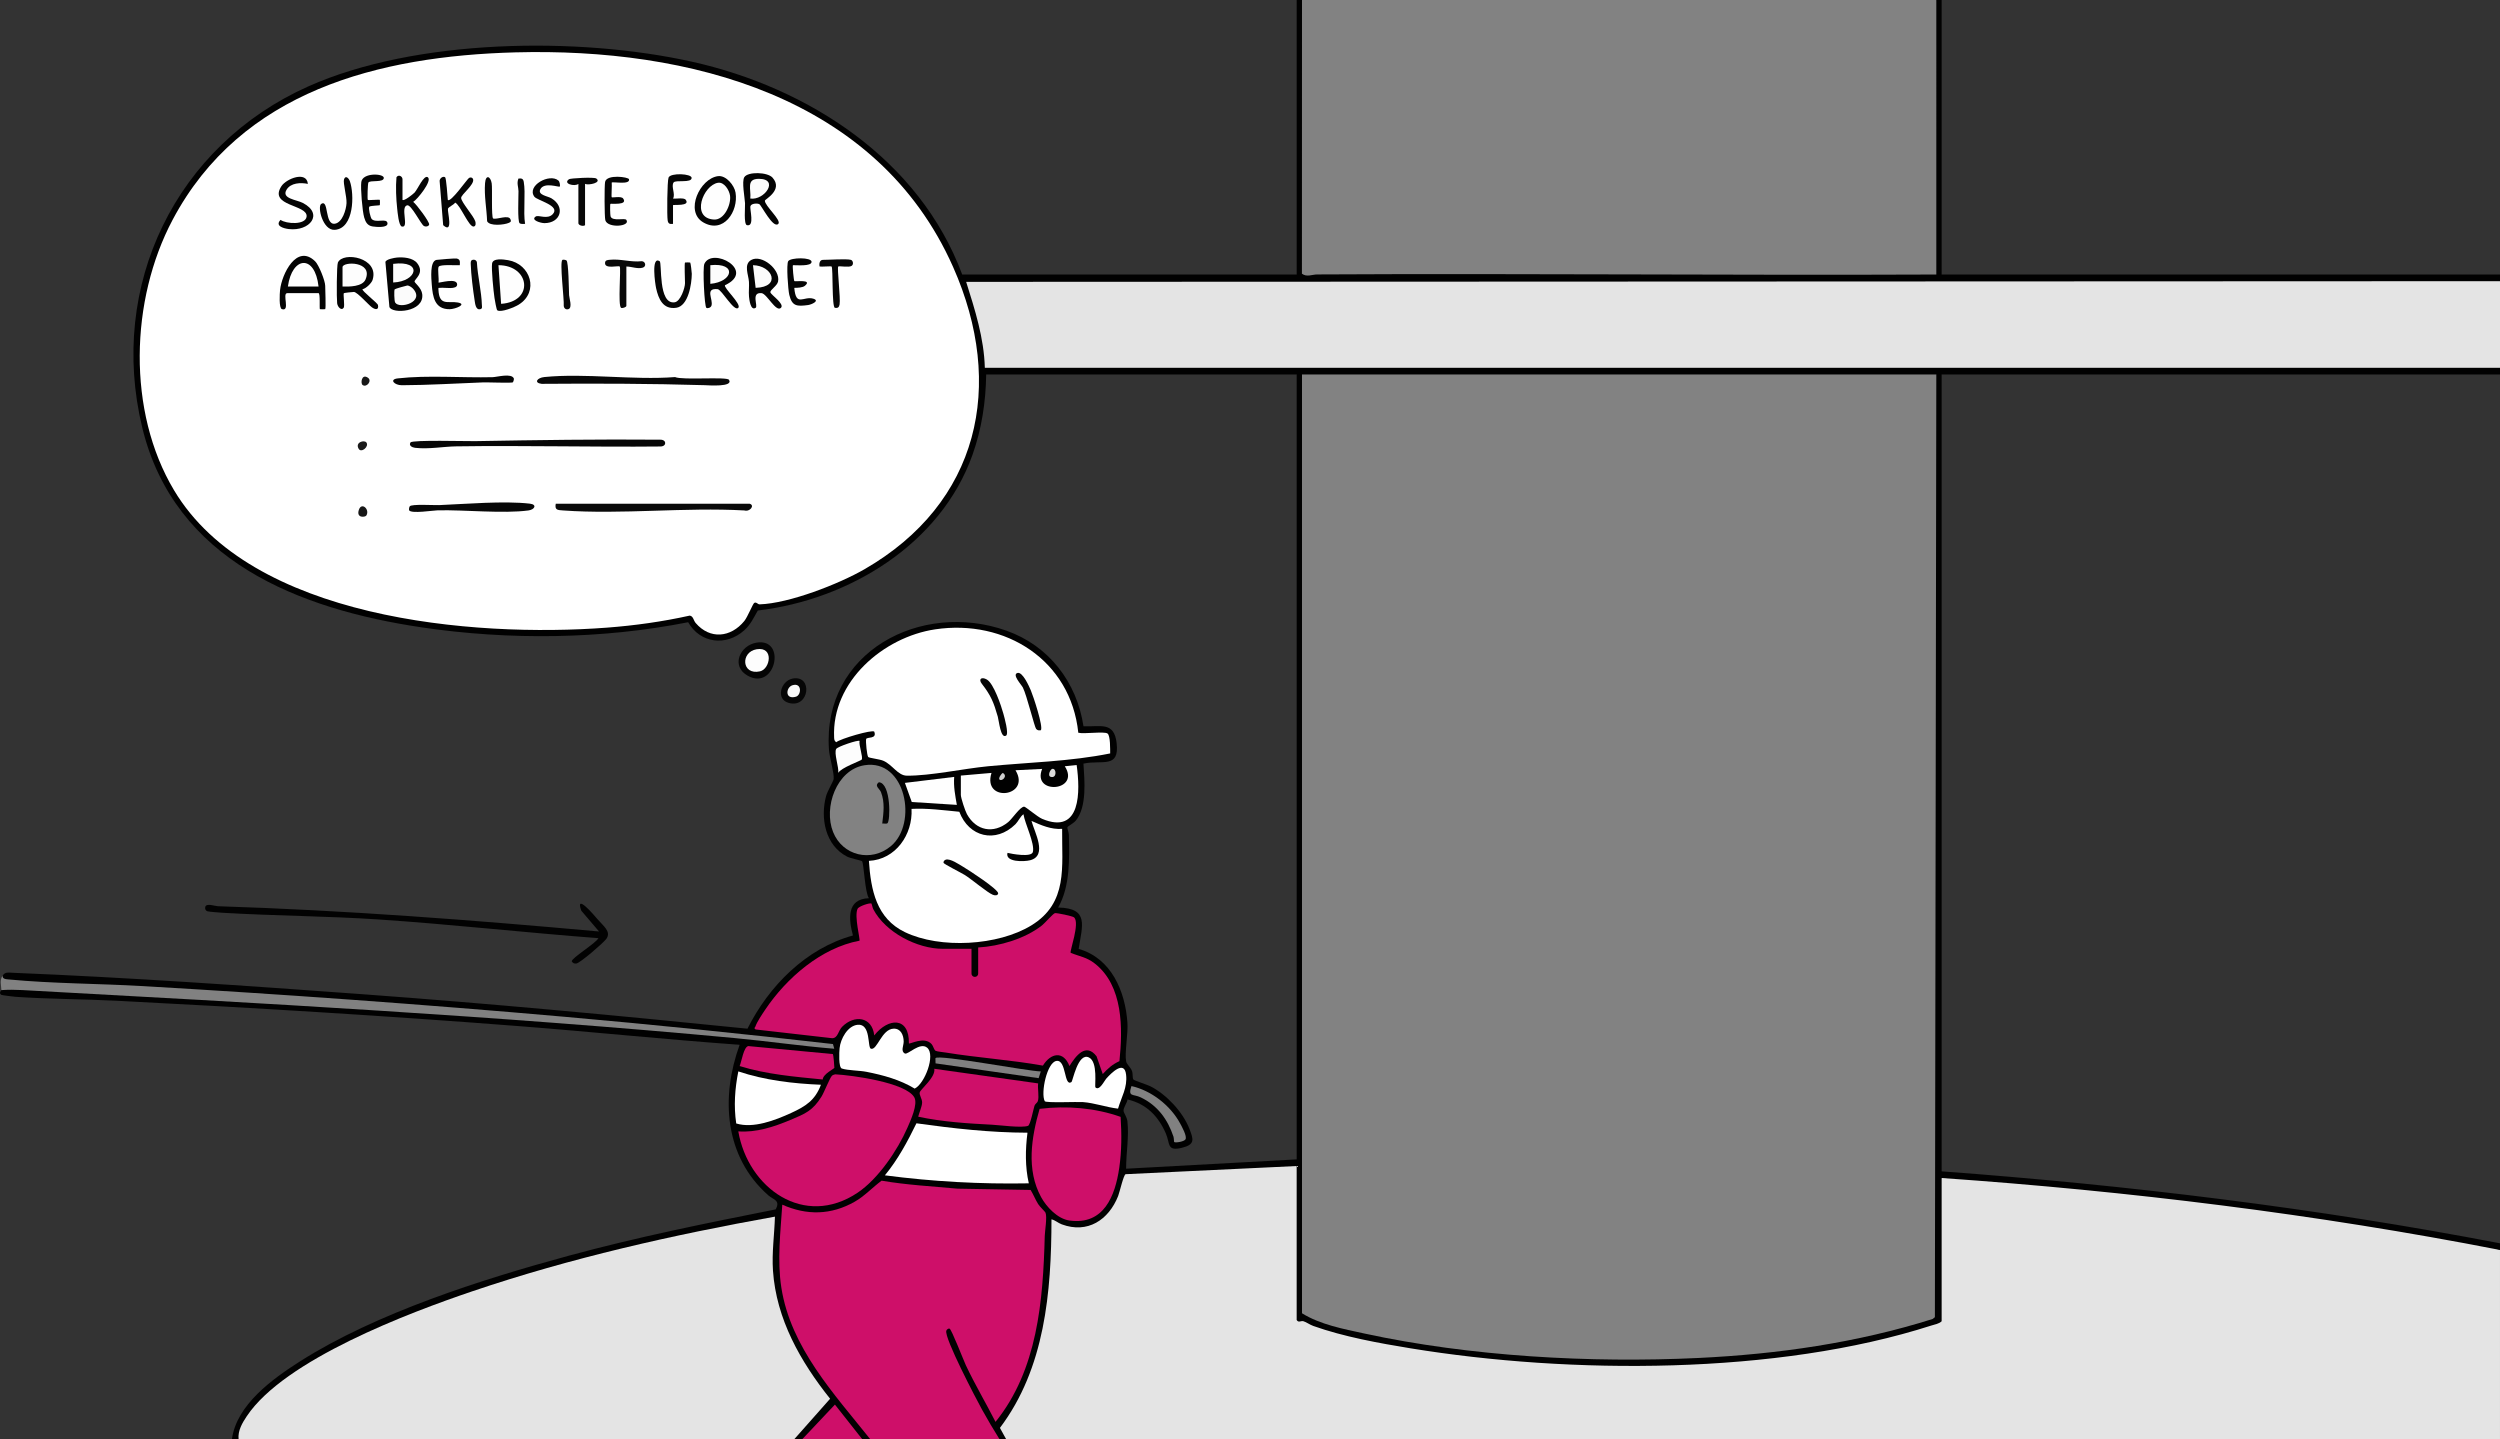 <?xml version="1.0" encoding="UTF-8"?>
<svg id="Layer_1" data-name="Layer 1" xmlns="http://www.w3.org/2000/svg" viewBox="0 0 3752.08 2160">
  <rect x="0" y="0" width="3752.08" height="2160" fill="#333333" stroke="none"/>
  <defs>
    <style>
      .cls-1 {
        fill: #070707;
      }

      .cls-2 {
        fill: #050505;
      }

      .cls-3 {
        fill: #010101;
      }

      .cls-4 {
        fill: #ce0f69;
      }

      .cls-5 {
        fill: gray;
      }

      .cls-6 {
        fill: #828282;
      }

      .cls-7 {
        fill: #030303;
      }

      .cls-8 {
        fill: #e4e4e4;
      }

      .cls-9 {
        fill: #171717;
      }

      .cls-10 {
        fill: #ddd;
      }

      .cls-11 {
        fill: #060606;
      }

      .cls-12 {
        fill: #020202;
      }

      .cls-13 {
        fill: #fff;
      }

      .cls-14 {
        fill: #f9f9f9;
      }

      .cls-15 {
        fill: #040404;
      }

      .cls-16 {
        fill: #080808;
      }

      .cls-17 {
        fill: #818181;
      }

      .cls-18 {
        fill: #fefefe;
      }

      .cls-19 {
        fill: #fbfbfb;
      }

      .cls-20 {
        fill: #fcfcfc;
      }

      .cls-21 {
        fill: #090909;
      }

      .cls-22 {
        fill: #1a1a1a;
      }

      .cls-23 {
        fill: #161616;
      }

      .cls-24 {
        fill: #cfcfcf;
      }

      .cls-25 {
        fill: #fdfdfd;
      }
    </style>
  </defs>
  <path class="cls-8" d="M1510.08,2160c-7.95-1.32-10.71-10.61-12.82-17.69,65.25-89.18,76.97-200.56,76.85-307.89-.44-6.06,2.46-6.75,7.37-7.59,36.76,24.18,77.98,7.39,92.91-33.24,2.45-13.65,7.25-25.36,14.4-35.11l254.64-12.37,2.64,3.88,4,1.39v227.17l-4,2.44c8.05-3.25,16.51-1.61,25.39,4.94,65.25,21.61,134.13,33.46,202.84,42.09,243.28,30.56,500.87,27.86,734.59-46.19l5.19,1.16c-1.56.02-3.98-.42-4-1.39-1.29-64.25-1.98-133.59,0-197.91-1.38-7.95-.05-13.18,4-15.69,7.27-.53,14.55-.98,21.83-1.12s14.52-.24,21.73.27c250.81,17.72,505.65,49.61,752.62,96.77,7.09,1.35,14.06,3.33,21.04,5.35,6.99,2.02,13.89,4.33,20.77,6.73v284H1510.08Z"/>
  <path class="cls-6" d="M2906.08,0l4,1.4v408.13s-2.61,5.14-2.61,5.14c-310.11,1.35-620.23,1.75-930.38,1.22-13.58,4-22.61,1.82-27.08-6.53l.06-406.9,4-2.47h952Z"/>
  <path class="cls-8" d="M3752.08,422v130l-1.94,4H1480.6s-5.11-2.14-5.11-2.14c-4-42.96-14.24-84.87-28.02-125.77-1.79-5.15.47-6.93,4.51-9.07l2297.57-1.02,2.52,4Z"/>
  <path class="cls-3" d="M1954.08,0l-.12,410.77c7.32,5.52,15.14,1.17,23.03,1.13,309.68-1.72,619.45,1.5,929.1.11V0s7.99,0,7.99,0v412.01s838-.01,838-.01v10l-2302.03,1.03c13.21,41.96,26.82,84.49,28.02,128.98h2274.01s0,9.99,0,9.99h-838v1196c281.18,20.82,561.44,54.86,838,108v10c-276.4-53.93-556.76-88.32-838-108v215c-4.12,3.92-10.32,4.74-15.57,6.43-231.6,74.45-542.01,73.31-781.1,34.24-48.01-7.85-100.66-17.38-146.38-33.62-5.24-1.86-10.47-5.83-14.92-7.13-3.49-1.02-7.45,2.8-10.03-1.91v-231l-256.74,12.26c-3.11,1.06-8.95,27.09-11.21,32.79-14.27,35.9-45.91,56.87-84.59,42.5-5.82-2.16-9.74-6.27-15.45-7.53-.13,108.96-9.84,223.56-77.37,313.01l9.36,16.98h-10c-2.16-1.52-4.27-3.1-6.17-4.89s-3.7-3.55-5.01-5.64c-23.3-37.24-49.66-87.06-65.52-127.31-2.99-7.6-15.43-39.26,4.27-30.96,20.52,44.54,42.69,89.53,66.52,134.99-.63,7.72.1,7.2,2.18-1.56,40.73-54.07,56.9-121.44,63.13-187.77,2.95-38.29,5.21-77.57,6.19-114.63-8.75-9.69-16.08-20.48-22-32.36-72.51.92-145.8-3.8-219.87-14.18-38.14,40.51-92.99,62.04-146.41,37.6l-3.23,52.98c-12.07,114.42,61.18,202.83,129.99,284.91,1.42,2.76,2.05,5.7,1.94,8.82h-12l-7.86-3.5-33.68-42.06-40.33,42.77-8.13,2.8h-12l-2.09-3.67,50.44-56.94c-62.3-76.35-97.34-166.79-81.67-265.9,5.43-7.25,2.91-6.39-8.17-1.25-186.38,35.49-377.92,77.99-551.26,150.91-67.28,28.3-211.74,92.81-236.04,164.6-.13,5.83-1.87,9.91-5.21,12.26h-10c6.83-51.65,61-90.65,102.17-116.83,114.37-72.72,272.55-122.99,403.4-158.6,102.39-27.86,206.39-48.88,310.48-69.51,7.64-13.76-3.58-14.58-11-21.1-65.89-57.9-71.8-146.91-43.05-225.94-110.28-7.91-220.65-19.41-331.01-27.99-201.08-15.64-403.15-27.83-603.9-38.1-50.56-2.59-101.59-2.43-152.06-5.94-3.13-.22-20.18-2.35-21.09-2.91-4.57-2.85.08-6.68.07-7.07l4.39-4.29c346.45,15.87,706.55,37.64,1057.43,68.86-343.33-34.46-698.21-60.55-1034.6-75.14l-23.77-2.74c-3.63-1.21-2.57-5.56-1.45-8.68,3.79-5.67,8.53-4.35,15.08-4.08,174.14,7.08,349.85,19.37,523.9,32.1,193.15,14.13,386.18,32.23,578.75,51.82,32.11-64.12,87.75-120.46,158.28-139.9-6.54-24.57-9.7-54.83,24-55.95-6.12-8.3-7.5-52.4-10.36-55.62-.77-.87-17.3-4.19-22.28-6.73-33-16.78-40.52-58.03-31.66-90.94,1.92-7.15,11.12-22.73,11.4-25.6.88-9.2-6.26-32.28-7.08-44.12-10.15-146.45,138.05-224.14,266.47-178.47,63.58,22.61,105.57,77.26,115.52,143.48,25.78.94,46.03-7.48,49.77,25.23,4.46,38.99-22.19,24.73-49.79,30.78,1.54,25.16,5.52,64.68-11.49,85.51-3.24,3.96-12.54,9-12.65,9.8-.32,2.28,2.15,7.67,2.24,11.62.82,36,2.02,77.18-16.09,109.06,47.26.91,35.91,27.52,30.83,62.09,49.05,14.11,69.92,63.54,73.15,110.95,1.14,16.71-4.41,45.23-1.93,57.94.89,4.58,7.1,9.04,9.01,14.97,1.24,3.85.19,9.55,1.86,12.14.92,1.43,21.29,8.02,25.72,10.28,23.98,12.2,48.57,38.59,58.33,63.67,6.22,15.98,8.84,23.68-11.33,28.59-22.67,5.52-17.38-6.17-23.93-21.33-11.27-26.1-29.23-44.63-57.6-51.26-.62,5.3-6.19,11.98-5.94,17.01.16,3.34,5.07,9.06,5.83,15.95,2.55,23.06-2.06,47.89-1.99,70.99l255.99-13.99V562h-466c-.61,41.26-6.71,81.61-20.51,120.49-47.56,134.08-185.18,217.62-322.21,233.79-6.37,10.87-10.68,20.93-20.34,29.66-27.07,24.46-66.28,19.65-84.24-12.09-129.65,25.65-268.61,27.15-399.37,7.81-184.71-27.31-371.86-100.52-419.98-300.02-51.44-213.24,50.36-423.16,249.3-512,161.06-71.92,405.15-75,575.72-37.03,174.41,38.82,341.45,146.69,405.62,319.38h502V0h8Z"/>
  <path class="cls-8" d="M358.08,2160c-1.3-12.9,5.51-24.38,12.37-34.63,56.71-84.74,242.85-154.97,338.59-187.41,147.63-50.02,300.54-84.52,454.02-111.99-.8,26.93-4.79,53.91-2.96,81,4.93,72.85,41.41,136.68,85.75,192.32l-53.77,60.7H358.08Z"/>
  <path class="cls-4" d="M1306.08,2160c-54.5-68.4-119.4-137.52-133.42-227.58-6.4-41.13-1.24-83.18,1.43-124.41,36.78,16.37,73.35,15.62,108.6-4.4,15.11-8.58,26.64-21.42,40.43-31.62,37.72,6.47,75.91,8.47,113.99,11.99l109.64,1.94c4.24,6.77,7.05,14.29,11.29,21.13,2.66,4.29,10.29,11.08,11.1,13,2.65,6.25-.94,27.57-1.14,34.87-2.58,97.28-10.73,200.85-73.89,279.08-14.46-28.38-30.76-55.81-44.38-84.65-3.57-7.56-21.71-54.65-24.67-55.35-2-.47-4.33,1.56-4.83,3.24-3.22,10.76,44.84,102.35,53.51,118.1,8.32,15.12,17.21,30.04,26.34,44.66h-194Z"/>
  <polygon class="cls-4" points="1294.08 2160 1204.08 2160 1253.08 2108.03 1294.08 2160"/>
  <path class="cls-17" d="M4.08,1464c-1.21,5.47,5.43,5.66,8.98,6,65.96,6.28,135.53,6.14,202,10.02,210.11,12.27,421.86,27.47,632.01,45.99,134.51,11.86,269.05,25.6,403.06,40.94l1.94,7.04c-49.75-4.07-99.32-11.32-149.01-15.97-355.91-33.34-713.1-52.55-1069.9-72.1-9.75-.53-21.41-.69-31.08.08-.26-7.86-3.07-14.41,2-22Z"/>
  <path class="cls-12" d="M898.08,1408.02c-109.68-8.28-219.25-20.63-329.02-28-78.11-5.24-155.96-5.43-233.96-10.04-4.42-.26-21.18-1.52-23.7-2.3-2.99-.92-4.18-3.88-3.3-6.66,1.9-5.99,14.22-1.08,18.9-.93,191.16,6.08,381.45,20.65,572.08,37.92l-26.71-31.29c-9.63-27.25,19.55,7.11,24.75,13.25,7.98,9.44,20.71,18.16,12.96,29.02-4.47,6.26-39.55,36.41-45.05,37.07-3.37.4-4.96-.47-6.92-3.09-1.04-4.81,36.42-27.39,39.99-34.95Z"/>
  <path class="cls-15" d="M1135.56,964.47c45.26-7.32,28.6,72.37-12.89,49.94-26.35-14.25-12.47-45.84,12.89-49.94Z"/>
  <path class="cls-11" d="M1189.56,1018.42c30.73-5.98,25.62,44.96-5.53,36.63-20.64-5.52-12.02-33.22,5.53-36.63Z"/>
  <path class="cls-6" d="M2906.08,562l-2.14,1414.86-3.31,2.69c-113.85,35.84-232.11,52.79-351.47,58.53-162.2,7.8-342.73-2.28-501.46-36.7-31.47-6.83-66.17-13.34-93.62-30.38V562h952Z"/>
  <path class="cls-13" d="M773.67,78.59c259.09-6.98,542.93,65.43,656.76,322.06,78.99,178.08,39.04,354.52-133.01,453.7-38.61,22.26-113,51.22-157.22,52.68-3.11.1-4.82-3.91-8.14-2.21-2.12,1.08-9.94,21.06-14.96,27.21-20.34,24.93-51.51,28.05-73.03,2.98-3.33-3.88-3.48-10.41-8.98-11.07-40.67,9.03-82.45,14.89-124.03,18.04-201.74,15.28-534.15-12.78-649.82-206.14-70.76-118.29-65.94-285.67-2.2-405.88,102.7-193.72,309.63-245.85,514.63-251.37Z"/>
  <path class="cls-4" d="M1468.08,1422c31.91-1.79,70.39-13.1,95.83-33.17,4.19-3.31,16.69-17.82,19.39-18.35s26.77,4.4,28.84,6.45c8.83,8.76-6.9,50.32-5.22,53.08,13.68,5.65,23.91,6.48,36.11,16.03,42.81,33.49,42.12,97.37,37.08,146.55-10.35,4.74-17.5,10.96-25.06,19.38l-9.3-26.65c-15.99-20.88-31.17-.68-40.68,14.66-9-23.36-28.08-19.77-39.85-.66-48.15-8.62-97.66-11.75-145.85-19.61-3.65-.6-13.28-1.49-15.31-2.69-2.31-1.37-3.43-7.34-5.93-10.07-11.06-12.08-32.56.65-34.04-.95.8-40.48-31.14-38.66-51.99-12-3.18-28.38-29.94-31.3-48.1-13.07-6.14,6.17-6.23,16.95-14.9,17.27l-115.09-13.14c-3.16-2.42-1.03-2.33-.31-4.36,2.6-7.36,10.18-18.54,14.73-25.32,31.97-47.57,83.89-92.73,141.48-103.54,1.37-1.99-8.08-36.85-2.85-47.83,1.95-4.09,18.85-9.45,20.9-7.94.35.26,1.53,6.26,2.63,8.39,18.03,34.75,65.77,59.55,104.47,59.55h43v37c0,6.86,10,6.85,10,0v-39Z"/>
  <path class="cls-13" d="M1618.36,1099.72c8.22,2.22,38.79-2.38,43.83,1.16,4.43,3.12,3.95,24.17,4,29.88-59.54,12.09-122.15,13.38-183.11,19.24-37.16,3.57-86.52,14.44-122,14.16-13.73-.11-21.62-16.68-35.66-22.52-5.62-2.34-21.36-4.05-22.44-5.56-1.81-2.53-3.95-23.53-3.03-26.86,1.01-3.64,16.78.49,12.12-11.22-3.04-3.21-50.76,10.66-57.02,15.94-2.76-1.89-3.01-3.81-3.16-6.94-4.01-84.21,74.24-150.89,151.72-162.47,105.29-15.73,203.41,46.26,214.74,155.17Z"/>
  <path class="cls-13" d="M1439.77,1218.31c14.26,37.98,54.61,47.92,84.29,18.67,3.94-3.88,7.28-11.72,11.99-14.97,2.08,13.95,17.28,43.92,14.12,56.67-2.08,8.39-31.58,2.9-38.09,1.33-3.94,14.11,24.76,13.46,34.05,11.05,26.59-6.89,6.36-42.19,1.94-59.04,14.55,6.54,29.46,13.12,46.01,11.97-.55,57.01,9.22,110.86-46.17,144.85-49.93,30.64-136.91,35.58-189.81,10.13-42.76-20.58-51.11-63.21-54.02-106.96,40.21-1.99,66.02-39.51,63.98-78.02,24.09-1.23,47.82,2.05,71.71,4.32Z"/>
  <path class="cls-4" d="M1108.08,1698.01c27,1.97,53.38-6.79,77.94-17.07,22.5-9.42,33.65-13.79,46.91-35.09,4.08-6.55,12.46-28.2,15.66-31.31,1.31-1.27,3.22-1.7,4.95-2.16,24.94,1.3,105.9,12.23,118.65,34.52,5.84,10.21-5.6,34.94-10.38,45.83-14.85,33.83-43.83,76.68-74.67,97.33-80.38,53.86-164.51-7.07-179.05-92.04Z"/>
  <path class="cls-4" d="M1681.84,1676.23c1.68,25.55,1.66,51.01-2.03,76.5-6.17,42.59-23.31,86.11-74.55,79.1-17.9-2.45-34.56-20.15-42.78-35.22-22.4-41.04-14.54-89.52-2.21-132.42,40.67-4.95,82.85-1.63,121.58,12.04Z"/>
  <path class="cls-13" d="M1542.08,1700.01c-3.24,25.09-3.67,51.21,1.99,75.98-72.34,1.35-144.32-2.62-215.99-12.01,19.51-23.7,33.97-50.62,47.34-78.09,55.23,7.74,110.72,13.97,166.66,14.12Z"/>
  <path class="cls-4" d="M1558.09,1625.99c-1.09,7.85,1.71,19.39-.42,26.59-.74,2.5-4.16,4.15-5.06,6.94-1.86,5.73-6.18,28.99-9.78,30.22-9.88,3.37-41.87-1.11-53.76-1.72-37.18-1.91-74.43-4.31-110.99-12.05,1.46-5.99,5.74-15.4,5.87-21.18s-4.63-11.22-3.56-15.38c1.2-4.66,24.23-22.96,21.81-35.35l155.91,21.94Z"/>
  <path class="cls-6" d="M1297.56,1148.48c61.7-9.79,80.39,87.34,39.47,121.47-29.55,24.65-72.41,14.46-86.69-21.21-14.7-36.71,4.97-93.56,47.22-100.26Z"/>
  <path class="cls-13" d="M1442.08,1164l45.99-3.99c-14.13,45.46,60.18,36.03,36.01-3.99l40-2c-15.88,39.61,58.21,33.79,34-4l17.8-1.81c5.42,38.91,7.08,105.5-51.78,80.76-7.2-3.02-24.81-18.3-27.03-18.3-6,0-17.93,18.31-24.05,23.28-22.13,17.98-48.12,12.83-61.82-12.08-2.69-4.88-9.13-24.27-9.13-28.87v-29Z"/>
  <path class="cls-13" d="M1391.59,1572.49c12.78,10.99-3.77,54.05-18.79,61.31-22.07-13.37-47.15-20.19-72.35-25.17-10.84-2.14-28.01-1.97-37.03-4.97-5.09-1.69-3.88-24.99-3.31-30.64,1.39-13.75,11.95-33.59,27.19-35.02,20.16-1.89,14.28,34.34,19.85,35.98,9.41,2.77,15.97-29.49,34.01-30.14,10.77-.39,14.96,9.63,15.12,19.17.1,6.31-4.93,14.66,1.84,18.13,4.44,2.28,22.71-17.91,33.49-8.65Z"/>
  <path class="cls-13" d="M1232.08,1628.02c-8.76,23.45-23.08,32.43-44.65,42.33-23.84,10.93-56.82,23.71-82.48,15.79-3.85-26.15-2.03-52.25,3.16-78.13,39.78,13.32,82.1,18.3,123.98,20.02Z"/>
  <path class="cls-13" d="M1644.09,1632.01c5.93,5.71,13.3-9.87,16.04-12.96,7.82-8.83,27.45-28.55,29.95-6.09,2.17,19.56-6.92,33.13-12.1,50.94-17.77-2.09-34.98-8.55-52.92-9.87-8.1-.6-55.47,1.53-57.07-1.31-6.37-12.22,3.4-58.38,17.56-60.45,15.3-2.24,11.05,39.42,22.51,31.73,2.05-1.37,9.64-44.38,25.96-37.06,14.48,6.49,8.35,43.42,10.08,45.08Z"/>
  <path class="cls-4" d="M1250.09,1581.99c.71.76,2.37,19.68,2.14,20.7-.28,1.23-17.14,9.42-17.44,17.46-41.94-4.17-84.29-7.61-124.71-20.18,2.96-6.74,5.96-28.62,12.98-29.99l127.04,12.01Z"/>
  <path class="cls-18" d="M1432.09,1165.99c-1.17,14.27,1.52,28.08,3.98,42l-67.66-4.31-10.31-28.7,73.99-8.99Z"/>
  <path class="cls-17" d="M1762.16,1713.92c-.31-.3-.24-5.77-.97-7.96-8.74-26.1-23.87-46.87-49.1-58.96-11.59-5.55-19.64-.14-13.98-16.99,29.82,6.64,58.53,29.14,73.01,55.96,2.71,5.02,10.82,19.56,8.08,24.04-2.08,3.39-15.32,5.58-17.04,3.91Z"/>
  <path class="cls-5" d="M1562.08,1608.01l-3.26,10.13-154.71-22.2c.23-1.92-.51-7.44-.04-7.93,5.47-5.79,139.39,19.97,158.01,20Z"/>
  <path class="cls-25" d="M1290.07,1111.99c-1.51,5.77,5.61,24.61,3.18,28.08-1.17,1.67-31.64,12.4-35.16,19.93,1.2-8.38-6.82-29.84-3.04-36.02,2.2-3.6,33.17-13.91,35.01-11.99Z"/>
  <path class="cls-10" d="M1579.1,1154c6.58-1.71,7.57,14.55-2,11.98-5.54-1.49-.73-11.27,2-11.98Z"/>
  <path class="cls-24" d="M1500.09,1169.99c-1.97-1.91,2.34-8.6,4.99-9.95,8.06,4.67-1.5,13.35-4.99,9.95Z"/>
  <path class="cls-25" d="M1135.58,974.43c26.39-4.34,20.49,29.7,5.06,33.14-27.79,6.21-29.54-29.12-5.06-33.14Z"/>
  <path class="cls-14" d="M1189.51,1028.38c14.39-4.25,13.34,14.76,5.17,17.22-17.13,5.15-15.4-14.2-5.17-17.22Z"/>
  <path class="cls-11" d="M616.09,664.03c2.62-4.1,84.43-1.72,97.07-1.95,92.37-1.66,185.32-3.01,278.02-2.18,9.58,0,9.58,10.2,0,10.2-102.03,1.06-204.18-1.71-306.19-.19-20.15.3-41.62,4.56-62.01,2.2-4.51-.52-9.86-3.41-6.89-8.07Z"/>
  <path class="cls-21" d="M1125.08,756c8.31,2.35.37,12.62-7.91,10.1-88.77-5.01-184.2,6.32-272.18,0-8.3-.6-12.65-.59-10.91-10.09h291Z"/>
  <path class="cls-1" d="M1094.07,570.03c7.14,11.19-30.75,8.24-37.07,8.05-81.08-2.38-162.63-2.63-244.01-1.99-12.16-1.4-7.02-9.12,3.97-10.21,61.65-6.14,133.45,4.91,196.2.04,10.9,4.93,77.71-.9,80.91,4.11Z"/>
  <path class="cls-7" d="M595.66,386.54c9.63-.89,24.13.3,30.45,8.43,11.84,15.25-4.55,24.03-3.9,27.76.37,2.14,10.41,9.35,11.5,18.8,3.15,27.42-45.63,29.94-49.28,19.12l-6-67.47c.91-4.1,13.3-6.27,17.24-6.64Z"/>
  <path class="cls-7" d="M488.08,464c-.29.28-7.7.28-7.99,0-.87-.83.77-24.01-2.01-24.01h-47c-8.06,0,4.99,28.06-7.98,23.98-4.7-1.48-3.32-23.58-2.77-28.74,2.53-23.77,24.97-69.97,52.6-43.09,5.65,5.5,15.15,29.45,15.15,36.84,0,4.92,1.26,33.79,0,35Z"/>
  <path class="cls-7" d="M544.08,434.04c-1.61,2.26,22.55,20.61,23.2,23.78,1.59,7.76-4.1,7.17-9.29,3.27s-21.78-22.68-26.75-22.93c-1.03-.05-14.61,1.31-15.16,1.83-1.23,1.16,1.51,18.95-.18,21.77-3.07,5.11-9.18-.61-9.9-6.67-.89-7.43-.76-56.83,1.13-61.06,7.65-17.12,62.56-7.39,52.07,26.08-1.48,4.72-9.93,13.05-15.1,13.92Z"/>
  <path class="cls-7" d="M1159.46,266.62c16.38,18.53-11.37,32.41-11.5,34.5-.5,7.49,25.45,29.56,20.12,34.88-7.72,7.7-25.13-27.65-28.41-29.54-2.84-1.64-11.94-1.31-13.34,2.83-1.52,4.49,6.73,31.19-5.21,28.7-5.2-1.08-2.61-27.2-2.95-33.07-.49-8.49-5.06-32.42-1.12-38.95,5.2-8.6,34.84-7.91,42.41.65Z"/>
  <path class="cls-1" d="M614.09,765.97c-.59-.93-.14-4.69.88-6.08,2.72-3.7,36.77-1.5,44.19-1.81,39.98-1.66,97.12-6.65,136.01-2.18,11.4,1.31,7.21,8.96-1.99,10.19-38.04,5.1-95.39-1.06-136.18-.18-7.03.15-39.54,5.34-42.91.05Z"/>
  <path class="cls-7" d="M1088.09,428.04c-2.52,3.77,25.19,28.52,19.98,33.95-6.33,6.59-24.88-27.43-31.01-28.01-19.87-1.88-6.3,15.36-9.25,24.7-.97,3.05-5.55,4.67-7.69,3.31-2.91-1.85-5.78-59.79-3-65.96,11.71-25.98,78.2,10.06,30.98,32.01Z"/>
  <path class="cls-7" d="M746.35,465.73c-1.23-.79-3.76-15.6-4.23-18.76-1.5-10.03-4.79-43.02-3.59-51.46s16.78-6.27,24.08-5.03c33.85,5.72,46.97,47.48,15.77,66.81-5.89,3.65-26.28,12.13-32.02,8.44Z"/>
  <path class="cls-7" d="M1172.07,461.99c-7.27,7.28-21.13-21.2-29.05-22.02-16.51-1.72-4.81,19.37-8.96,22.03-7.71,4.94-9.56-12.72-9.94-17.03-.65-7.22.39-14.67-.06-21.94-.66-10.6-8.29-26.14,3.25-32.79,15.58-8.99,44.15,14.01,40.44,32.29-1.34,6.59-12.16,12.52-11.52,16.2s21.78,17.33,15.84,23.26Z"/>
  <path class="cls-7" d="M1077.62,264.36c11.98-1.55,24.55,13.77,26.33,24.76,4.58,28.2-18.17,62.39-48.57,44.58-28.08-16.45-4.96-65.82,22.24-69.34Z"/>
  <path class="cls-7" d="M769.85,573.8c-2.14,1.34-37.97-.14-44.85.11-40.13,1.5-81.84,4.12-121.93,4.26-11.07.04-19.5-8.74-6.08-10.27,44.67-5.07,96.52-.69,142.18-1.82,6.99-.17,28.4-6.44,32.01,1.88.48,1.1-.89,5.58-1.32,5.85Z"/>
  <path class="cls-15" d="M668.05,266.01c1.71,1.08,3.63,29.06,4.04,33.98,4.1,4.91,29.38-31.74,31.95-33.04,2.77-1.4,5.4-.24,6.02,2.14,2.11,8.16-17.83,22.73-17.95,27.86-.15,6.18,18.38,26.72,21.11,34.95.98,2.95,1.16,7.43-2.16,8.09-7.28,1.44-20.09-32.38-27.97-35.91-1.91,3.42-9.96,6.36-10.79,9.22-1.12,3.9,8.75,38.82-7.18,24.66l-5.21-64.99c-1.07-4.68,4.54-9.26,8.15-6.97Z"/>
  <path class="cls-15" d="M604.08,300c2.27,2.34,16.01-8.76,18.08-10.92,4.77-5.01,13.93-27.19,19.91-23.07,7.21,4.97-15.68,33.43-21.95,36.99,4.98,3.54,24.72,30.17,23.97,33.96-.53,2.71-5.06,3.94-8.05,2.09-4.34-2.69-18.78-31.94-24.74-30.95-11.27,1.87,3.48,34.59-8.19,31.9-4.75-1.1-6.43-21.81-7.01-27.01-1.62-14.57-2.36-32.65-1.06-47.02,3.21-4.7,9.04-1.25,9.04,3.04v31Z"/>
  <path class="cls-15" d="M462.07,275.99c-10.66-2.23-25.81-1.79-32.09,8.9-7.84,13.36,15.08,14.76,24.52,19.68,31.9,16.62,10.22,43.01-21.2,39.19-8.12-.99-21.01-4.79-12.18-13.77,8.16,6.13,37.85,8.1,39.06-5.09,1.67-18.17-57.7-15.16-37.76-45.56,7.33-11.18,37.86-23.31,39.65-3.35Z"/>
  <path class="cls-15" d="M690.09,397.99c-5.59.54-29.33-1.53-31.73,2.29-1.9,3.04.78,18.7-.27,23.71,1.03,1.1,28.01-7.65,28.01,3.01,0,8.37-19.2,4.12-25.09,4.99-2.98.44-3.18-1.19-2.98,3.01,1.22,24.78,14.51,16.42,29.03,19.01s-3.71,9.94-12.09,10.05c-22.67.29-25.58-18.59-26.97-36.98-.67-8.83-3.21-35.16,7.13-37.03,2.95-.53,27.94-2.46,29.91-2.09,5.92,1.1,5.28,4.7,5.04,10.04Z"/>
  <path class="cls-2" d="M1028.08,394c.28-.27,7.49-.2,7.86.14.63.57,2.34,14.46,2.33,16.87-.12,15.01-5.1,48.29-23.34,50.93-19.86,2.87-26.7-13.31-30.25-29.53-1.37-6.26-7.71-48.68,5.37-40.39,3.81,2.41-2.63,65.53,22.58,61.67,8.67-1.33,15.45-21.58,15.45-28.68,0-4.45-1.12-29.93,0-31Z"/>
  <path class="cls-15" d="M1190.07,397.99c-.99.99,1.25,23.06,2.11,23.9,1.17,1.14,27.97-3.19,15.83,7.04-3.38,2.85-11.51,3.09-15.93,3.09,2.62,29.43,14.04,11.72,28.68,16.31,10.18,3.19-3.22,8.85-7.88,9.48-16.9,2.29-24.19,1.85-28.3-15.31-1.82-7.61-4.65-45.92-1.58-50.57,3.68-5.57,35.1-6.07,35.04,1.08s-23.03,4.8-27.97,4.99Z"/>
  <path class="cls-15" d="M552.07,300.01c.87.87,17.17-.89,18.02,0,.27.29.24,7.65-.04,7.93-.56.57-12.97.54-15.8,2.21-1.64,1.93,1.66,16.85,3.84,18.83,6.66,6.04,22.43-2.13,23.45,5.97.93,7.39-16.75,5.79-22.34,4.92-7.69-1.2-10.56-6.49-12.59-13.41-2.75-9.33-5.69-43.91-4.34-53.36,2.07-14.45,33.83-12.8,33.77-6.11-.07,7.46-20.43,3.04-23.09,6.87-1.1,1.58-1.81,25.21-.88,26.14Z"/>
  <path class="cls-15" d="M918.07,273.99c.59,3.58-.79,21.23,0,22.02,1.09,1.09,14.17-2.14,17.12,1.88,7.87,10.7-18.19,7.18-19.12,8.1-.67.66-.36,16.86.28,18.74,2.74,8.01,21.4,1.9,23.72,5.3,6.72,9.87-28,12.94-31.57.55-1.4-4.88-1.48-51.65-.37-57.52,2.29-12.01,35.22-7.41,35.93-4.03,1.85,8.82-24.34,3.3-26,4.96Z"/>
  <path class="cls-15" d="M840.07,279.99c-1.34,1.37-23.17-7.23-29.06,3.98-4.6,8.74,10.99,10.31,16.49,13.61,21.66,13.01,13.84,37.37-10.41,37.31-5.33-.01-21.22-4.5-13.04-9.93,4.19-2.78,17.49,4.94,25.49-3.49,12.26-12.93-23.37-20.49-27.6-26.31-11.91-16.37,22.77-35.58,36.16-24.18,2.2,1.88,2.85,8.12,1.98,9Z"/>
  <path class="cls-16" d="M940.08,400v59c0,2.04-6.28,4.12-7.98,2.99-5-3.32.18-59.8-2.01-62-1.86-1.86-22.03,4.18-22.03-4.99,0-4.67,3.53-4.72,6.93-5.1,15.95-1.78,32.05,4,48.09,2.11,5.75.16,7.39,7.86,1.69,9.65-7.71,2.42-16.95-1.66-24.68-1.67Z"/>
  <path class="cls-15" d="M482.12,306.01c11.65-7.69,4.84,32.11,20.5,29.73,11.3-1.72,16.93-21.08,17.45-30.8s-5.41-30.31-3.77-35.63c2.07-6.73,7.09-2.21,8.8,2.67,6.93,19.74,6.39,71.15-22.75,72.98-17.99,1.13-26.33-34.92-20.24-38.94Z"/>
  <path class="cls-11" d="M1277.08,390c2.98.81,4.63,6.6,1.05,9.05-3.99,2.73-18.89-.24-20.06.94-2.01,2.02,3.7,47.61,2.01,57.01-.76,4.21-2.73,5.78-6.99,5.01-4.87-.88-2.57-59.59-5-62.02-.76-.76-14.84.58-18.02,0-.98-4.21.12-9.99,5.01-9.99,9.42,0,35.13-1.87,42,0Z"/>
  <path class="cls-2" d="M1010.08,336c-4.8.54-7.11-.04-8-5-1.23-6.85-.73-59.66,1.33-64.54,3.14-7.42,34.69-5.9,34.63.54-.07,8.19-24.09,2.55-27.08,6.87-4.13,5.96,3.17,17.74-.88,24.11,4.78.68,16.4-1.79,19.11,1.91,7.4,10.1-19.11,6.8-19.11,8.11v28Z"/>
  <path class="cls-1" d="M868.08,276c-5.58,4.46-23.94-.27-14.05-7.05,2.17-1.49,37.61-3.45,40.87-1.08,8.64,6.25-11.33,10.6-16.83,8.13v62c-3.08,2.26-10,.11-10-3v-59Z"/>
  <path class="cls-1" d="M740.07,328.01c6.05,1.77,22.91-6.14,25.99,1,1.51,3.49.46,4.17-2.47,5.49-6.47,2.93-28.68,5.5-32.52-2.5-.7-18.79-4.57-38.31-3.09-57.1,1.08-13.79,8.37-10.03,9.97.22,1.22,7.85-.76,49.89,2.12,52.89Z"/>
  <path class="cls-16" d="M844.11,390.01c.93-.59,4.69-.14,6.08.88,3.14,2.3,3.61,44.65,3.91,52.09.17,4.3,5.43,18.95-1.04,21-3.65,1.16-6.66-1.11-6.98-4.98.82-9.71-6.48-66.12-1.97-68.99Z"/>
  <path class="cls-1" d="M709.1,390.02c2.89-.87,5.69.24,6.6,3.36,1.15,20.8,6.98,44.18,7.54,64.65.06,2.22,1.01,5.06-2.18,5.95-7.16,2-7.98-8.39-8.74-13.21-2.39-15.08-5.42-39.46-5.81-54.38-.06-2.45-.32-5.49,2.6-6.37Z"/>
  <path class="cls-2" d="M788.07,336.01c-2.56-.12-5.88.65-8.12-.88-3.52-2.41-1.68-40.89-1.78-48.21-.09-6.4-2.97-11.85-.07-18.92,4.79-.55,7.09.07,7.98,5,3.05,16.97-1.04,44.63,1.99,63.01Z"/>
  <path class="cls-23" d="M549.81,773.72c-1.67,2.67-15.28,4.19-11.31-8.28,4.06-12.78,17-.82,11.31,8.28Z"/>
  <path class="cls-22" d="M549.94,664.14c4.38,6.08-7.58,16.09-11.58,9.55-6-9.83,8.37-14,11.58-9.55Z"/>
  <path class="cls-9" d="M544.23,577.85c-3.48-2.46-1.57-17.54,7.96-10.96,6.72,4.64-1.95,15.21-7.96,10.96Z"/>
  <path class="cls-2" d="M1510.05,1103.99c-8.29,5.56-10.77-22.27-12.54-28.42-6.28-21.94-10.35-31.78-24.03-49.43-5.33-6.88-.4-10.97,7.7-6.24,10.27,6.01,21.5,39.38,24.74,51.26,1.48,5.42,8.42,29.96,4.13,32.83Z"/>
  <path class="cls-2" d="M1562.07,1095.99c-3.19.29-4.63.47-6.99-1.99s-14.06-50.52-19.91-62.09c-2.23-4.41-16.77-19.58-8.05-21.91,7.72-2.07,17.39,20.21,19.94,26.02,3.46,7.89,19.28,55.59,15.02,59.96Z"/>
  <path class="cls-2" d="M1419.39,1290.24c6.81-2.15,20.07,7.14,26.54,10.92,7.55,4.41,53.27,34.05,52.15,39.81-.65,3.35-4.89,3.17-7.93,1.99-8.11-3.18-31.84-23.27-42.23-29.78-4.79-3-31.41-16.4-31.83-18.19-.5-2.13,1.43-4.15,3.3-4.74Z"/>
  <path class="cls-15" d="M1331.78,1235.7c-1.8,1.07-5.37-.01-7.69.3,1.93-16.11,4.17-31.51-1.87-47.14-1.97-5.09-10.63-9.4-3.11-14.85,18.39,1.41,17.36,58.92,12.67,61.7Z"/>
  <path class="cls-19" d="M619.37,432.72c19.61,20.43-20.09,31.8-26.32,21.3-1.4-2.37-1.76-18.14-.72-19.75.54-.84,17.9-5.78,19.09-5.81,2.29-.07,6.35,2.61,7.94,4.27Z"/>
  <path class="cls-20" d="M590.08,424v-28c44.93-5.69,36.3,26.47,0,28Z"/>
  <path class="cls-18" d="M478.08,430h-46c6.3-45.6,40.67-48.61,46,0Z"/>
  <path class="cls-25" d="M514.08,430v-29c0-8.77,46.43-9.37,34.49,18.5-4.62,10.78-24.44,10.93-34.49,10.5Z"/>
  <path class="cls-20" d="M1126.09,297.99c1.49-14.02-6.81-29.69,12.99-29.6,30.88.15,8.39,32.76-12.99,29.6Z"/>
  <path class="cls-25" d="M1066.08,426v-28c40.81-4.15,34.21,24.98,0,28Z"/>
  <path class="cls-18" d="M752.08,456.01l-3.99-58.01c47.44.16,53.87,54.62,3.99,58.01Z"/>
  <path class="cls-20" d="M1134.09,432.01l-4-34c29.37.44,43,32.76,4,34Z"/>
  <path class="cls-18" d="M1077.59,274.32c9.28-1.49,16.87,11.02,18.05,19.19,1.9,13.15-8.39,36.91-24.05,36.01-35.37-2.02-16.41-51.61,6-55.21Z"/>
</svg>